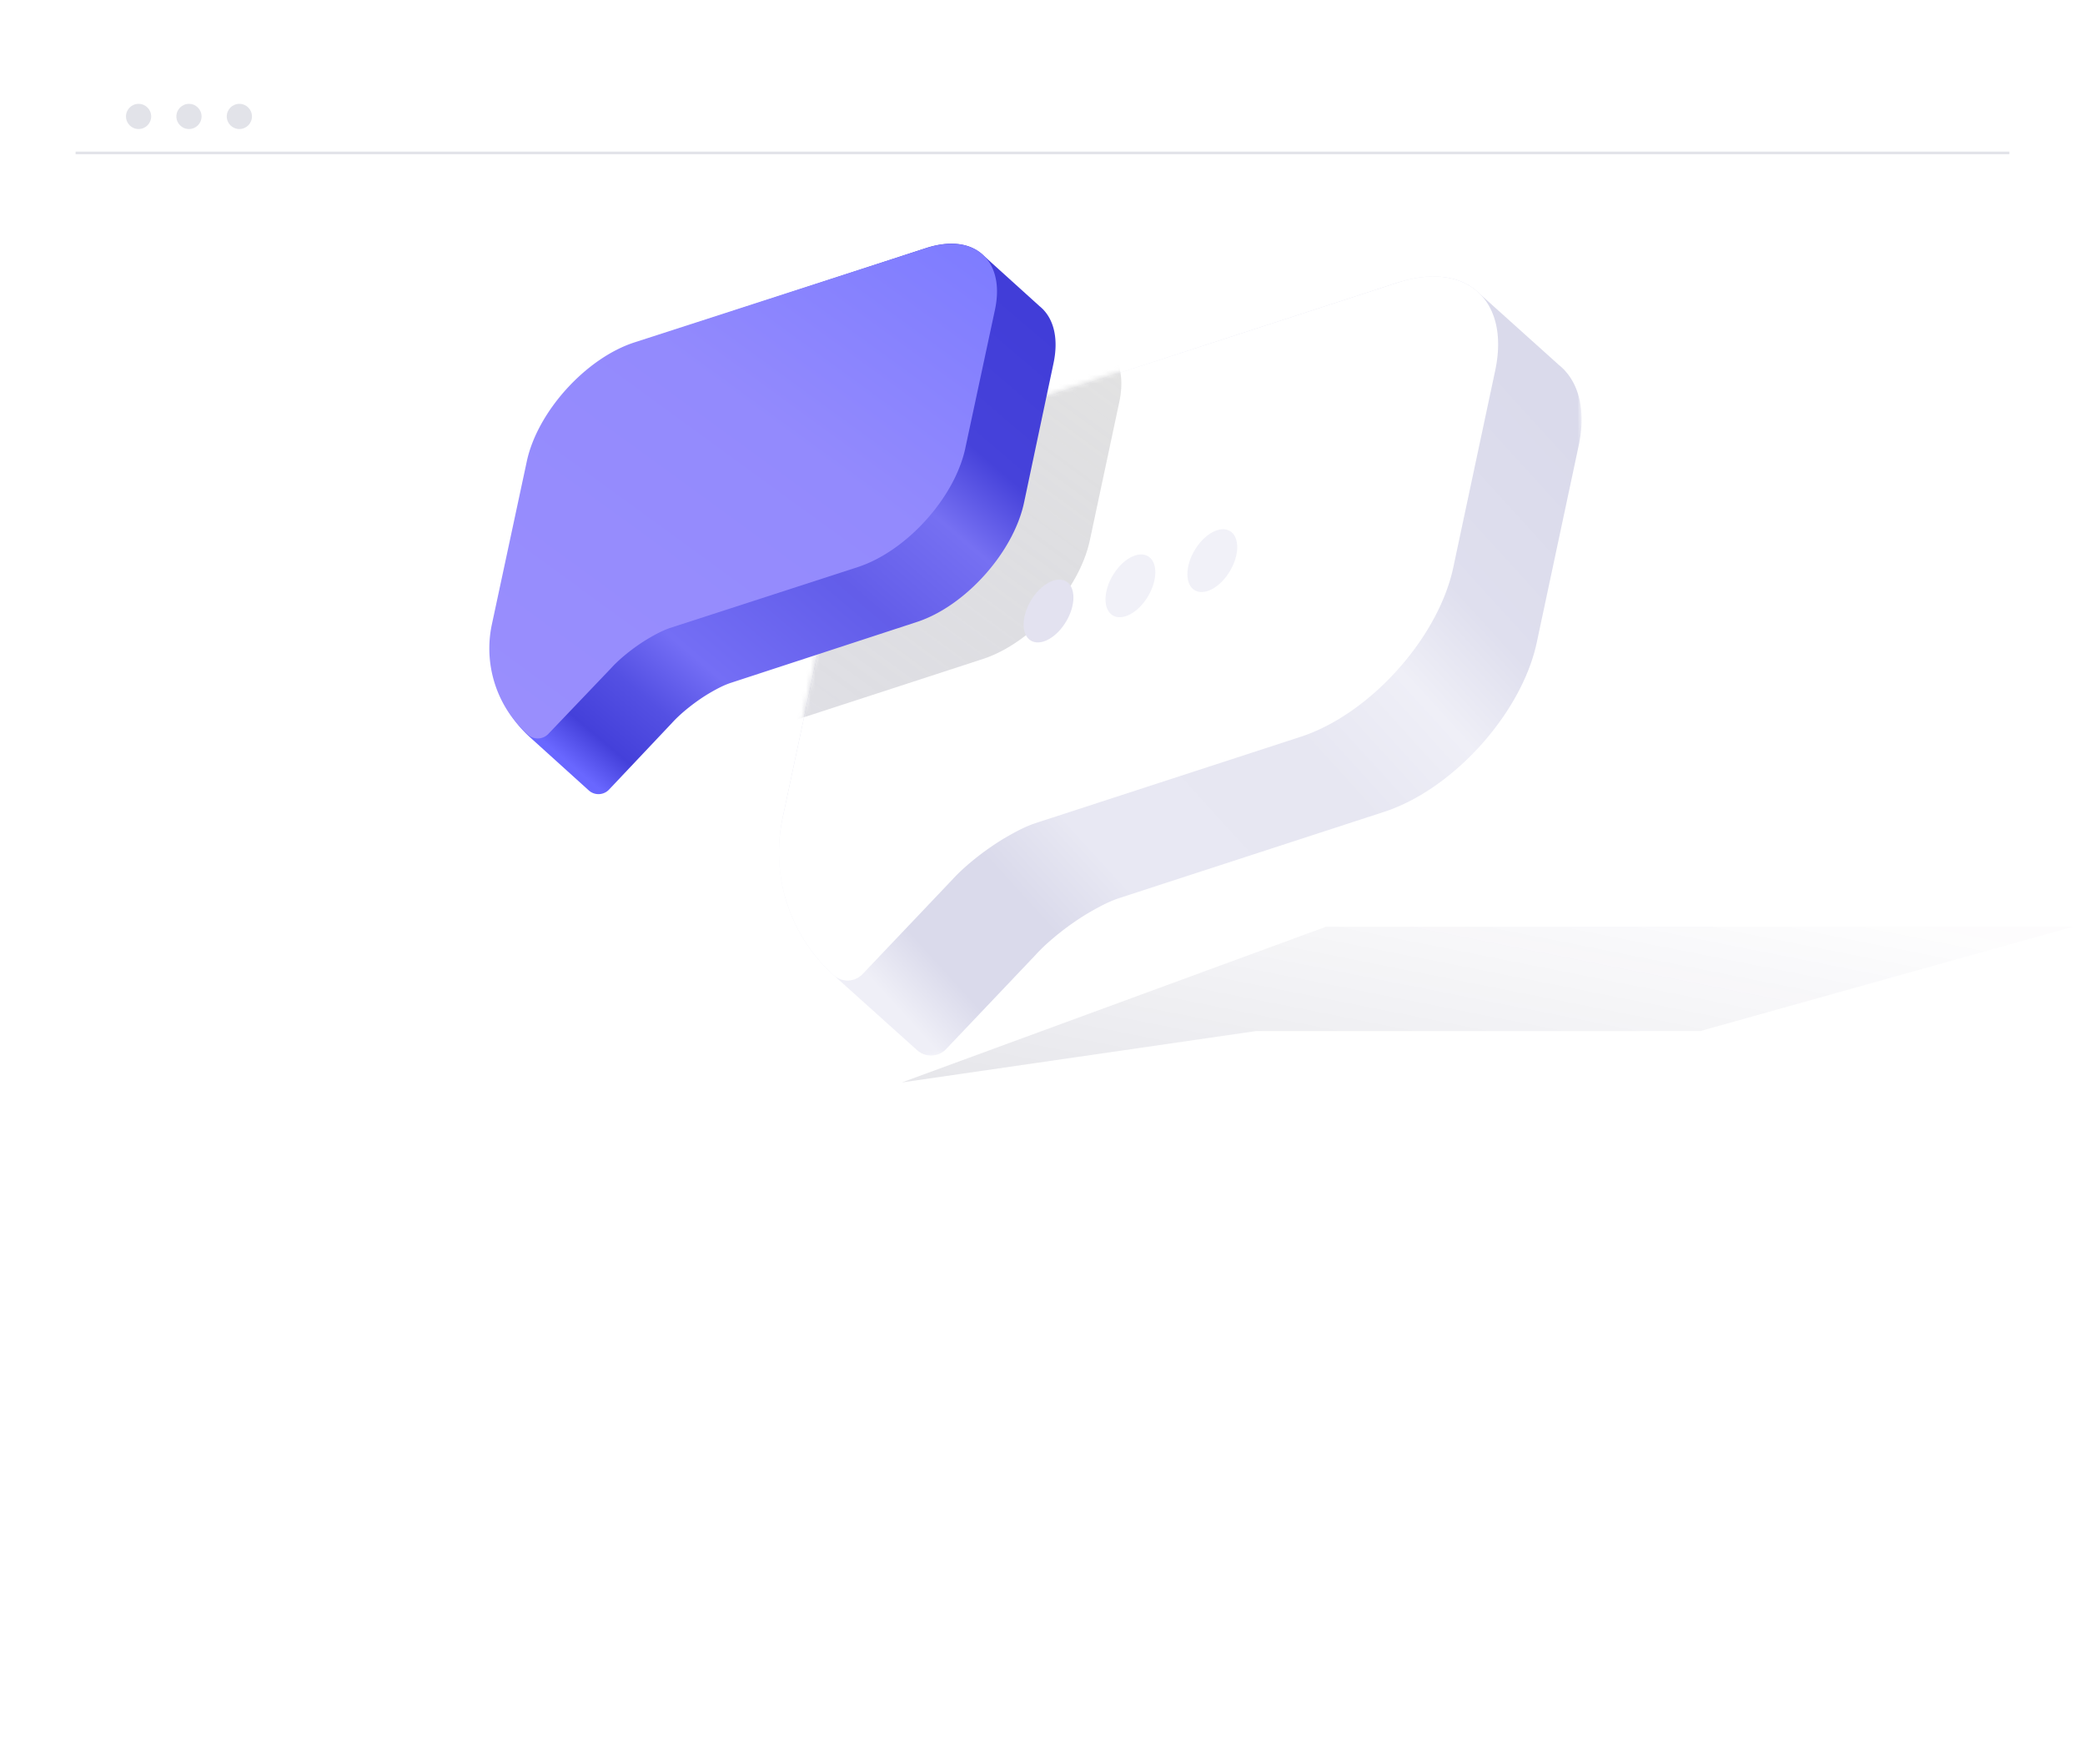 <svg xmlns="http://www.w3.org/2000/svg" class="h-[384px] w-[454px]" viewBox="0 0 454 384"><g filter="url(#a)"><path fill="#fff" d="M16.459 22.61a5.486 5.486 0 0 1 5.486-5.487h410.106a5.486 5.486 0 0 1 5.487 5.486v279.805H16.459z"/></g><g filter="url(#b)"><path fill="url(#c)" fill-rule="evenodd" d="M288.779 201.764h162.658l-81.256 22.746h-96.776l-77.04 11.176z" clip-rule="evenodd"/></g><mask id="d" width="189" height="174" x="163" y="58" maskUnits="userSpaceOnUse" style="mask-type:alpha"><path fill="#fff" fill-rule="evenodd" d="m163.4 67.97 179.3-9.397 8.566 163.485-179.299 9.398z" clip-rule="evenodd"/></mask><g mask="url(#d)"><path fill="url(#e)" fill-rule="evenodd" d="m340.646 80.583.017-.019-.257-.231a12 12 0 0 0-.962-.864l-17.216-15.48c-3.82-3.835-10.158-4.963-17.969-2.429L214.4 90.722c-14.999 4.867-29.954 21.453-33.234 36.857l-10.764 50.545a35.94 35.94 0 0 0 11.136 34.215c1.849 1.66 12.821 11.529 18.177 16.342a4.515 4.515 0 0 0 6.362-.327l19.421-20.44c2.795-3.1 7.642-6.93 12.051-9.451 1.978-1.131 3.992-2.198 6.156-2.914l57.679-18.78c14.998-4.868 29.953-21.453 33.234-36.857l9.125-42.852c1.535-7.212.244-12.93-3.097-16.477" clip-rule="evenodd"/></g><path fill="#fff" fill-rule="evenodd" d="M304.259 61.56 214.4 90.722c-14.998 4.867-29.954 21.453-33.234 36.857l-10.764 50.545a35.94 35.94 0 0 0 11.136 34.215 4.514 4.514 0 0 0 6.362-.328l19.421-20.44c2.795-3.099 7.643-6.93 12.051-9.45 1.978-1.132 3.992-2.199 6.156-2.914l57.679-18.781c14.998-4.867 29.954-21.453 33.234-36.857l9.125-42.852c3.28-15.403-6.308-24.024-21.307-19.157" clip-rule="evenodd"/><mask id="g" width="158" height="155" x="169" y="59" maskUnits="userSpaceOnUse" style="mask-type:alpha"><path fill="#fff" fill-rule="evenodd" d="m304.08 61.262-89.86 29.161c-14.998 4.868-29.954 21.454-33.234 36.857l-10.763 50.545a35.93 35.93 0 0 0 11.136 34.215 4.514 4.514 0 0 0 6.361-.327l19.421-20.44c2.795-3.1 7.643-6.93 12.051-9.451 1.979-1.132 3.992-2.199 6.156-2.914l57.679-18.781c14.999-4.867 29.954-21.453 33.234-36.856l9.125-42.852c3.28-15.404-6.308-24.025-21.306-19.157" clip-rule="evenodd"/></mask><g filter="url(#f)" mask="url(#g)"><path fill="url(#h)" fill-opacity=".3" fill-rule="evenodd" d="m228.762 74.117-63.07 20.465c-10.528 3.415-21.024 15.055-23.327 25.865l-7.555 35.47a25.21 25.21 0 0 0 7.816 24.01 3.17 3.17 0 0 0 4.465-.229l13.631-14.344c1.962-2.176 5.365-4.863 8.459-6.632 1.389-.794 2.801-1.543 4.32-2.045l40.484-13.18c10.527-3.416 21.024-15.055 23.326-25.865l6.405-30.072c1.93-9.063-2.489-14.78-10.171-14.377-1.481.077-3.082.382-4.783.934" clip-rule="evenodd"/></g><g filter="url(#i)"><circle cx="6.172" cy="6.172" r="6.172" fill="#E3E2F0" transform="matrix(.879 -.477 0 1 222.886 127.071)"/></g><g filter="url(#j)"><circle cx="6.172" cy="6.172" r="6.172" fill="#F1F1F8" transform="matrix(.879 -.477 0 1 240.717 121.585)"/></g><g filter="url(#k)"><circle cx="6.172" cy="6.172" r="6.172" fill="#F1F1F8" transform="matrix(.879 -.477 0 1 258.548 116.099)"/></g><path fill="url(#l)" fill-rule="evenodd" d="m201.64 54.014-63.15 20.59c-10.541 3.436-21.048 15.154-23.351 26.039l-7.554 35.716a25.49 25.49 0 0 0 7.833 24.181c1.3 1.174 9.014 8.151 12.779 11.554a3.16 3.16 0 0 0 4.471-.23l13.645-14.442c1.964-2.189 5.371-4.894 8.468-6.675 1.391-.799 2.805-1.553 4.326-2.058l40.535-13.26c10.54-3.437 21.048-15.155 23.35-26.039l6.404-30.281c1.078-5.096.17-9.137-2.179-11.645l.012-.013-.181-.163a8 8 0 0 0-.676-.611l-12.103-10.943c-1.854-1.87-4.55-2.83-7.846-2.658-1.481.078-3.082.383-4.783.938" clip-rule="evenodd"/><path fill="url(#m)" fill-rule="evenodd" d="m201.603 54.042-63.428 20.5c-10.587 3.421-21.145 15.074-23.463 25.895l-7.606 35.506a25.16 25.16 0 0 0 7.854 24.031 3.197 3.197 0 0 0 4.49-.23l13.71-14.362c1.973-2.178 5.396-4.868 8.508-6.64 1.397-.795 2.817-1.545 4.345-2.048l40.713-13.203c10.587-3.421 21.145-15.074 23.463-25.895l6.448-30.101c1.943-9.072-2.499-14.794-10.224-14.389-1.489.078-3.099.383-4.81.936" clip-rule="evenodd"/><path stroke="#E2E3E9" stroke-width=".686" d="M16.459 33.239h421.079"/><path fill="#fff" d="M16 22.49A5.49 5.49 0 0 1 21.49 17h411.02a5.49 5.49 0 0 1 5.49 5.49V33H16z"/><circle cx="30.175" cy="25.353" r="2.743" fill="#E2E3E9"/><circle cx="41.148" cy="25.353" r="2.743" fill="#E2E3E9"/><circle cx="52.12" cy="25.353" r="2.743" fill="#E2E3E9"/><defs><filter id="a" width="541.079" height="405.291" x="-43.541" y="-18.877" color-interpolation-filters="sRGB" filterUnits="userSpaceOnUse"><feFlood flood-opacity="0" result="BackgroundImageFix"/><feColorMatrix in="SourceAlpha" result="hardAlpha" values="0 0 0 0 0 0 0 0 0 0 0 0 0 0 0 0 0 0 127 0"/><feOffset dy="12"/><feGaussianBlur stdDeviation="12"/><feColorMatrix values="0 0 0 0 0.204 0 0 0 0 0.196 0 0 0 0 0.427 0 0 0 0.05 0"/><feBlend in2="BackgroundImageFix" result="effect1_dropShadow_8415_29386"/><feColorMatrix in="SourceAlpha" result="hardAlpha" values="0 0 0 0 0 0 0 0 0 0 0 0 0 0 0 0 0 0 127 0"/><feOffset dy="24"/><feGaussianBlur stdDeviation="30"/><feColorMatrix values="0 0 0 0 0.204 0 0 0 0 0.196 0 0 0 0 0.427 0 0 0 0.05 0"/><feBlend in2="effect1_dropShadow_8415_29386" result="effect2_dropShadow_8415_29386"/><feColorMatrix in="SourceAlpha" result="hardAlpha" values="0 0 0 0 0 0 0 0 0 0 0 0 0 0 0 0 0 0 127 0"/><feOffset dy="2"/><feGaussianBlur stdDeviation="2"/><feColorMatrix values="0 0 0 0 0.204 0 0 0 0 0.196 0 0 0 0 0.427 0 0 0 0.1 0"/><feBlend in2="effect2_dropShadow_8415_29386" result="effect3_dropShadow_8415_29386"/><feBlend in="SourceGraphic" in2="effect3_dropShadow_8415_29386" result="shape"/></filter><filter id="b" width="292.356" height="71.206" x="177.723" y="183.122" color-interpolation-filters="sRGB" filterUnits="userSpaceOnUse"><feFlood flood-opacity="0" result="BackgroundImageFix"/><feBlend in="SourceGraphic" in2="BackgroundImageFix" result="shape"/><feGaussianBlur result="effect1_foregroundBlur_8415_29386" stdDeviation="9.321"/></filter><filter id="f" width="154.652" height="152.317" x="111.886" y="50.792" color-interpolation-filters="sRGB" filterUnits="userSpaceOnUse"><feFlood flood-opacity="0" result="BackgroundImageFix"/><feBlend in="SourceGraphic" in2="BackgroundImageFix" result="shape"/><feGaussianBlur result="effect1_foregroundBlur_8415_29386" stdDeviation="11.185"/></filter><filter id="i" width="10.849" height="16.424" x="222.886" y="123.458" color-interpolation-filters="sRGB" filterUnits="userSpaceOnUse"><feFlood flood-opacity="0" result="BackgroundImageFix"/><feBlend in="SourceGraphic" in2="BackgroundImageFix" result="shape"/><feColorMatrix in="SourceAlpha" result="hardAlpha" values="0 0 0 0 0 0 0 0 0 0 0 0 0 0 0 0 0 0 127 0"/><feOffset dy="2.743"/><feGaussianBlur stdDeviation="1.372"/><feComposite in2="hardAlpha" k2="-1" k3="1" operator="arithmetic"/><feColorMatrix values="0 0 0 0 0.711 0 0 0 0 0.711 0 0 0 0 0.871 0 0 0 0.44 0"/><feBlend in2="shape" result="effect1_innerShadow_8415_29386"/></filter><filter id="j" width="10.849" height="16.424" x="240.717" y="117.972" color-interpolation-filters="sRGB" filterUnits="userSpaceOnUse"><feFlood flood-opacity="0" result="BackgroundImageFix"/><feBlend in="SourceGraphic" in2="BackgroundImageFix" result="shape"/><feColorMatrix in="SourceAlpha" result="hardAlpha" values="0 0 0 0 0 0 0 0 0 0 0 0 0 0 0 0 0 0 127 0"/><feOffset dy="2.743"/><feGaussianBlur stdDeviation="1.372"/><feComposite in2="hardAlpha" k2="-1" k3="1" operator="arithmetic"/><feColorMatrix values="0 0 0 0 0.711 0 0 0 0 0.711 0 0 0 0 0.871 0 0 0 0.44 0"/><feBlend in2="shape" result="effect1_innerShadow_8415_29386"/></filter><filter id="k" width="10.849" height="16.424" x="258.548" y="112.485" color-interpolation-filters="sRGB" filterUnits="userSpaceOnUse"><feFlood flood-opacity="0" result="BackgroundImageFix"/><feBlend in="SourceGraphic" in2="BackgroundImageFix" result="shape"/><feColorMatrix in="SourceAlpha" result="hardAlpha" values="0 0 0 0 0 0 0 0 0 0 0 0 0 0 0 0 0 0 127 0"/><feOffset dy="2.743"/><feGaussianBlur stdDeviation="1.372"/><feComposite in2="hardAlpha" k2="-1" k3="1" operator="arithmetic"/><feColorMatrix values="0 0 0 0 0.711 0 0 0 0 0.711 0 0 0 0 0.871 0 0 0 0.44 0"/><feBlend in2="shape" result="effect1_innerShadow_8415_29386"/></filter><linearGradient id="c" x1="389.328" x2="375.171" y1="195.557" y2="266.898" gradientUnits="userSpaceOnUse"><stop stop-color="#33306E" stop-opacity=".01"/><stop offset="1" stop-color="#17163C" stop-opacity=".1"/></linearGradient><linearGradient id="e" x1="243.117" x2="385.464" y1="271.922" y2="142.262" gradientUnits="userSpaceOnUse"><stop stop-color="#EFEFF7"/><stop offset=".069" stop-color="#DADAEB"/><stop offset=".188" stop-color="#DADAEB"/><stop offset=".285" stop-color="#E8E8F3"/><stop offset=".542" stop-color="#E7E7F2"/><stop offset=".677" stop-color="#EFEFF7"/><stop offset=".787" stop-color="#DFDFEE"/><stop offset="1" stop-color="#DADAEB"/></linearGradient><linearGradient id="h" x1="196.853" x2="281.144" y1="218.909" y2="103.748" gradientUnits="userSpaceOnUse"><stop stop-color="#2F2F57" stop-opacity=".447"/><stop offset="1" stop-color="#A0A0A0"/></linearGradient><linearGradient id="l" x1="176.294" x2="267.207" y1="210.847" y2="104.209" gradientUnits="userSpaceOnUse"><stop stop-color="#6967FF"/><stop offset=".06" stop-color="#4440DA"/><stop offset=".154" stop-color="#5450E3"/><stop offset=".252" stop-color="#746EF5"/><stop offset=".473" stop-color="#635EEA"/><stop offset=".492" stop-color="#635DE9"/><stop offset=".662" stop-color="#7670F2"/><stop offset=".781" stop-color="#4642DA"/><stop offset="1" stop-color="#413DD8"/></linearGradient><linearGradient id="m" x1="148.529" x2="64.265" y1="6.661" y2="122.335" gradientUnits="userSpaceOnUse"><stop stop-color="#7E7CFF"/><stop offset=".406" stop-color="#938AFD"/><stop offset="1" stop-color="#998EFD"/></linearGradient></defs></svg>